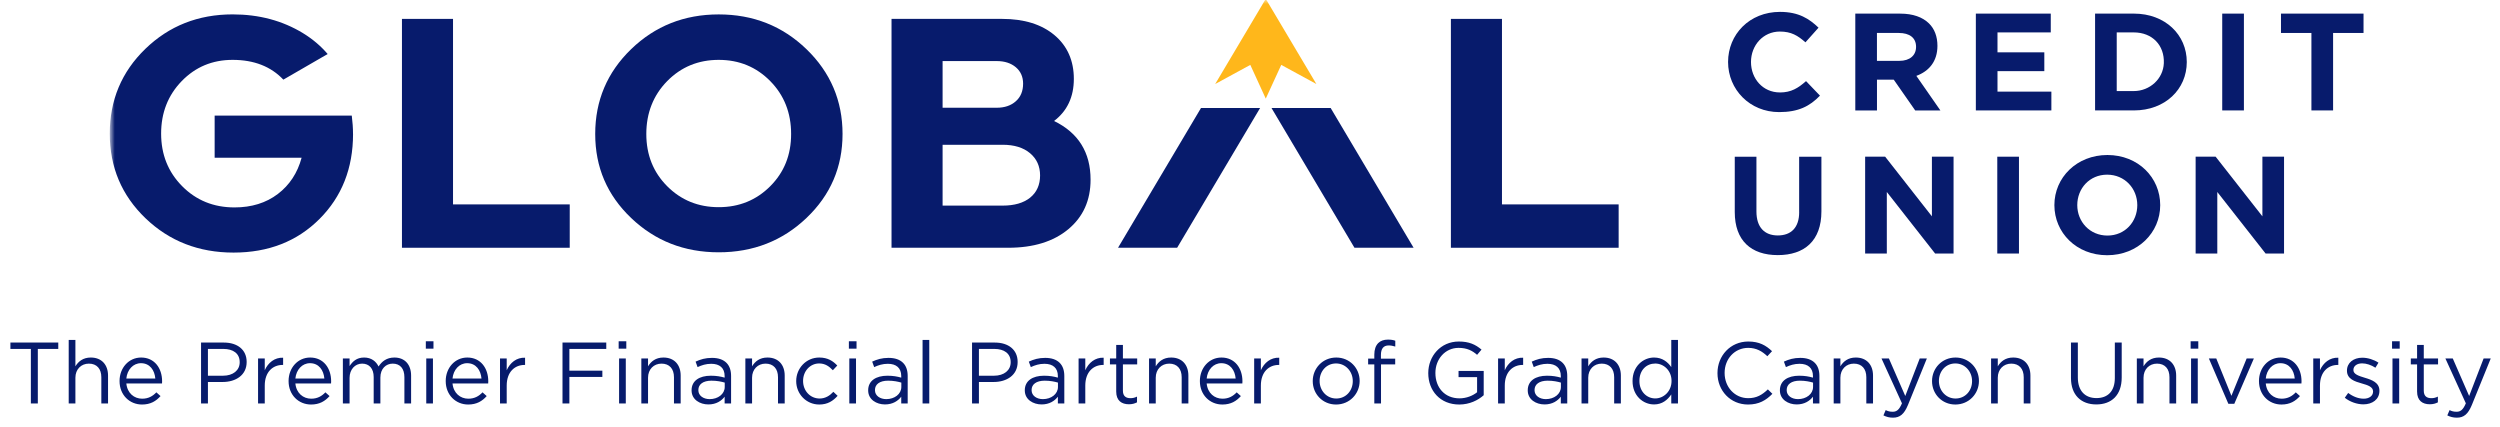 <?xml version="1.0" encoding="utf-8"?>
<svg xmlns="http://www.w3.org/2000/svg" fill="none" height="54" viewBox="0 0 316 54" width="316">
<mask height="37" id="mask0_1_1813" maskUnits="userSpaceOnUse" style="mask-type:luminance" width="289" x="14" y="0">
<path d="M302.667 0H14V37H302.667V0Z" fill="white"/>
</mask>
<g mask="url(#mask0_1_1813)">
<path d="M224.973 11.684C222.817 11.684 221.325 9.937 221.325 7.836C221.325 5.735 222.852 3.988 224.973 3.988C226.413 3.988 227.238 4.494 228.209 5.351L229.862 3.498C228.695 2.38 227.364 1.502 224.991 1.502C221.126 1.502 218.428 4.355 218.428 7.836C218.428 11.317 221.178 14.169 224.883 14.169C227.311 14.169 228.747 13.435 230.044 12.089L228.283 10.253C227.294 11.127 226.413 11.688 224.973 11.688V11.684Z" fill="#071B6C"/>
<path d="M244.892 5.796C244.892 4.606 244.518 3.644 243.826 2.964C243.009 2.161 241.782 1.723 240.199 1.723H234.51V13.962H237.25V10.072H239.371L242.083 13.962H245.266L242.226 9.59C243.809 9.012 244.892 7.771 244.892 5.796ZM240.059 7.696H237.246V4.167H240.007C241.359 4.167 242.191 4.766 242.191 5.921C242.191 6.992 241.415 7.693 240.063 7.693L240.059 7.696Z" fill="#071B6C"/>
<path d="M252.483 8.992H258.402V6.615H252.483V4.096H259.217V1.72H249.747V13.958H259.294V11.582H252.483V8.992Z" fill="#071B6C"/>
<path d="M269.724 1.72H264.818V13.958H269.724C273.677 13.958 276.409 11.283 276.409 7.839C276.409 4.395 273.677 1.72 269.724 1.72ZM269.711 11.511H267.554V4.096H269.704C272.045 4.096 273.603 5.714 273.509 7.992C273.429 9.964 271.737 11.511 269.707 11.511H269.711Z" fill="#071B6C"/>
<path d="M283.63 1.72H280.89V13.958H283.63V1.72Z" fill="#071B6C"/>
<path d="M288.316 4.167H292.163V13.958H294.903V4.167H298.75V1.72H288.316V4.167Z" fill="#071B6C"/>
<path d="M227.416 26.824C227.416 28.765 226.396 29.761 224.715 29.761C223.034 29.761 222.013 28.727 222.013 26.735V19.81H219.274V26.807C219.274 30.41 221.339 32.246 224.715 32.246C228.09 32.246 230.226 30.427 230.226 26.718V19.81H227.412V26.824H227.416Z" fill="#071B6C"/>
<path d="M244.193 27.344L238.285 19.807H235.754V32.046H238.494V24.267L244.599 32.046H246.93V19.807H244.193V27.344Z" fill="#071B6C"/>
<path d="M255.197 19.807H252.457V32.046H255.197V19.807Z" fill="#071B6C"/>
<path d="M266.38 19.593C262.497 19.593 259.674 22.445 259.674 25.927C259.674 29.408 262.463 32.26 266.345 32.26C270.227 32.26 273.051 29.408 273.051 25.927C273.051 22.445 270.266 19.593 266.38 19.593ZM266.38 29.775C264.151 29.775 262.567 28.027 262.567 25.927C262.567 23.826 264.112 22.078 266.342 22.078C268.571 22.078 270.154 23.826 270.154 25.927C270.154 28.027 268.61 29.775 266.38 29.775Z" fill="#071B6C"/>
<path d="M285.967 27.344L280.057 19.807H277.528V32.046H280.267V24.267L286.372 32.046H288.703V19.807H285.967V27.344Z" fill="#071B6C"/>
<path d="M166.39 10.621L159.993 -0.143L153.599 10.621L158.039 8.202L159.993 12.465L161.95 8.202L166.39 10.621Z" fill="#FFB71B"/>
<path d="M171.205 31.317H178.68L168.198 13.655H160.719L171.205 31.317Z" fill="#071B6C"/>
<path d="M141.318 31.317H148.789L159.275 13.655H151.804L141.318 31.317Z" fill="#071B6C"/>
<path d="M90.845 31.891C95.203 31.891 98.899 30.444 101.938 27.552C104.978 24.659 106.498 21.119 106.498 16.933C106.498 12.746 104.978 9.15 101.938 6.217C98.899 3.284 95.203 1.822 90.845 1.822C86.489 1.822 82.801 3.288 79.773 6.217C76.746 9.146 75.235 12.718 75.235 16.933C75.235 21.147 76.746 24.659 79.773 27.552C82.801 30.444 86.489 31.891 90.845 31.891ZM84.333 10.251C86.092 8.463 88.265 7.567 90.845 7.567C93.427 7.567 95.6 8.463 97.359 10.251C99.118 12.039 99.997 14.265 99.997 16.933C99.997 19.6 99.118 21.774 97.359 23.538C95.6 25.302 93.427 26.186 90.845 26.186C88.265 26.186 86.092 25.302 84.333 23.538C82.574 21.774 81.694 19.572 81.694 16.933C81.694 14.293 82.574 12.043 84.333 10.251Z" fill="#071B6C"/>
<path d="M133.232 15.293C134.9 14.024 135.734 12.248 135.734 9.966C135.734 7.684 134.921 5.815 133.289 4.445C131.658 3.075 129.449 2.388 126.656 2.388H112.689V31.316H127.441C130.621 31.316 133.153 30.537 135.032 28.974C136.911 27.411 137.848 25.326 137.848 22.714C137.848 19.263 136.308 16.788 133.232 15.293ZM119.144 7.72H125.992C126.983 7.72 127.784 7.981 128.4 8.499C129.011 9.017 129.32 9.709 129.32 10.572C129.32 11.512 129.014 12.256 128.4 12.798C127.788 13.345 126.983 13.618 125.992 13.618H119.144V7.72ZM130.216 24.98C129.382 25.651 128.222 25.989 126.735 25.989H119.144V18.299H126.735C128.197 18.299 129.349 18.652 130.196 19.363C131.043 20.074 131.467 21.015 131.467 22.18C131.467 23.345 131.051 24.305 130.216 24.976V24.98Z" fill="#071B6C"/>
<path d="M189.849 2.388H183.393V31.316H204.596V25.836H189.849V2.388Z" fill="#071B6C"/>
<path d="M72.014 25.836H57.262V2.388H50.807V31.316H72.014V25.836Z" fill="#071B6C"/>
<path d="M44.621 16.932C44.621 16.197 44.567 15.422 44.464 14.61H27.131V19.938H38.124C37.604 21.866 36.6 23.393 35.114 24.522C33.627 25.651 31.802 26.218 29.637 26.218C27.003 26.218 24.797 25.322 23.026 23.534C21.254 21.746 20.366 19.532 20.366 16.892C20.366 14.253 21.233 12.039 22.968 10.251C24.702 8.463 26.846 7.567 29.402 7.567C32.107 7.567 34.242 8.403 35.816 10.066L41.416 6.828C40.553 5.819 39.52 4.939 38.306 4.196C35.708 2.609 32.743 1.818 29.406 1.818C25.049 1.818 21.373 3.272 18.371 6.177C15.373 9.082 13.874 12.654 13.874 16.892C13.874 21.131 15.381 24.695 18.392 27.588C21.407 30.48 25.115 31.927 29.522 31.927C33.928 31.927 37.55 30.512 40.379 27.684C43.208 24.855 44.625 21.272 44.625 16.932H44.621Z" fill="#071B6C"/>
</g>
<path d="M3.901 51V44.103H1.316V43.3H7.366V44.103H4.781V51H3.901ZM8.684 51V42.97H9.531V46.303C9.905 45.687 10.499 45.192 11.478 45.192C12.853 45.192 13.656 46.116 13.656 47.469V51H12.809V47.678C12.809 46.622 12.237 45.962 11.236 45.962C10.257 45.962 9.531 46.677 9.531 47.744V51H8.684ZM17.949 51.132C16.387 51.132 15.111 49.933 15.111 48.173V48.151C15.111 46.512 16.266 45.192 17.839 45.192C19.522 45.192 20.49 46.534 20.49 48.195C20.49 48.305 20.49 48.371 20.479 48.47H15.969C16.09 49.702 16.959 50.395 17.971 50.395C18.752 50.395 19.302 50.076 19.764 49.592L20.292 50.065C19.72 50.703 19.027 51.132 17.949 51.132ZM15.969 47.843H19.632C19.544 46.809 18.95 45.907 17.817 45.907C16.827 45.907 16.079 46.732 15.969 47.843ZM25.413 51V43.3H28.295C30.033 43.3 31.177 44.224 31.177 45.742V45.764C31.177 47.425 29.791 48.283 28.152 48.283H26.282V51H25.413ZM26.282 47.491H28.185C29.461 47.491 30.297 46.809 30.297 45.797V45.775C30.297 44.675 29.472 44.103 28.229 44.103H26.282V47.491ZM32.618 51V45.313H33.465V46.798C33.883 45.852 34.708 45.17 35.786 45.214V46.127H35.72C34.477 46.127 33.465 47.018 33.465 48.734V51H32.618ZM39.315 51.132C37.753 51.132 36.477 49.933 36.477 48.173V48.151C36.477 46.512 37.632 45.192 39.205 45.192C40.888 45.192 41.856 46.534 41.856 48.195C41.856 48.305 41.856 48.371 41.845 48.47H37.335C37.456 49.702 38.325 50.395 39.337 50.395C40.118 50.395 40.668 50.076 41.13 49.592L41.658 50.065C41.086 50.703 40.393 51.132 39.315 51.132ZM37.335 47.843H40.998C40.91 46.809 40.316 45.907 39.183 45.907C38.193 45.907 37.445 46.732 37.335 47.843ZM43.339 51V45.313H44.186V46.27C44.56 45.709 45.066 45.192 46.023 45.192C46.947 45.192 47.541 45.687 47.849 46.325C48.256 45.698 48.861 45.192 49.851 45.192C51.16 45.192 51.963 46.072 51.963 47.48V51H51.116V47.678C51.116 46.578 50.566 45.962 49.642 45.962C48.784 45.962 48.08 46.6 48.08 47.722V51H47.233V47.656C47.233 46.589 46.672 45.962 45.77 45.962C44.868 45.962 44.186 46.71 44.186 47.755V51H43.339ZM53.824 44.07V43.135H54.791V44.07H53.824ZM53.879 51V45.313H54.725V51H53.879ZM59.177 51.132C57.615 51.132 56.339 49.933 56.339 48.173V48.151C56.339 46.512 57.494 45.192 59.067 45.192C60.75 45.192 61.718 46.534 61.718 48.195C61.718 48.305 61.718 48.371 61.707 48.47H57.197C57.318 49.702 58.187 50.395 59.199 50.395C59.98 50.395 60.53 50.076 60.992 49.592L61.52 50.065C60.948 50.703 60.255 51.132 59.177 51.132ZM57.197 47.843H60.86C60.772 46.809 60.178 45.907 59.045 45.907C58.055 45.907 57.307 46.732 57.197 47.843ZM63.201 51V45.313H64.048V46.798C64.466 45.852 65.291 45.17 66.369 45.214V46.127H66.303C65.06 46.127 64.048 47.018 64.048 48.734V51H63.201ZM71.1 51V43.3H76.633V44.103H71.969V46.853H76.138V47.645H71.969V51H71.1ZM78.198 44.07V43.135H79.165V44.07H78.198ZM78.252 51V45.313H79.1V51H78.252ZM81.065 51V45.313H81.912V46.303C82.286 45.687 82.88 45.192 83.859 45.192C85.234 45.192 86.037 46.116 86.037 47.469V51H85.19V47.678C85.19 46.622 84.618 45.962 83.617 45.962C82.638 45.962 81.912 46.677 81.912 47.744V51H81.065ZM89.537 51.121C88.481 51.121 87.415 50.516 87.415 49.35V49.328C87.415 48.129 88.404 47.491 89.846 47.491C90.572 47.491 91.088 47.59 91.594 47.733V47.535C91.594 46.512 90.968 45.984 89.9 45.984C89.23 45.984 88.701 46.16 88.174 46.402L87.921 45.709C88.547 45.423 89.163 45.236 89.989 45.236C90.791 45.236 91.407 45.445 91.826 45.863C92.21 46.248 92.409 46.798 92.409 47.524V51H91.594V50.142C91.198 50.659 90.538 51.121 89.537 51.121ZM89.703 50.45C90.748 50.45 91.606 49.812 91.606 48.91V48.36C91.188 48.239 90.626 48.118 89.933 48.118C88.867 48.118 88.272 48.58 88.272 49.295V49.317C88.272 50.032 88.933 50.45 89.703 50.45ZM94.214 51V45.313H95.061V46.303C95.435 45.687 96.029 45.192 97.008 45.192C98.383 45.192 99.186 46.116 99.186 47.469V51H98.339V47.678C98.339 46.622 97.767 45.962 96.766 45.962C95.787 45.962 95.061 46.677 95.061 47.744V51H94.214ZM103.555 51.132C101.894 51.132 100.64 49.779 100.64 48.184V48.162C100.64 46.556 101.894 45.192 103.555 45.192C104.633 45.192 105.304 45.643 105.832 46.204L105.271 46.798C104.82 46.325 104.314 45.94 103.544 45.94C102.389 45.94 101.509 46.919 101.509 48.14V48.162C101.509 49.394 102.411 50.373 103.599 50.373C104.325 50.373 104.886 50.01 105.337 49.526L105.876 50.032C105.304 50.67 104.622 51.132 103.555 51.132ZM107.298 44.07V43.135H108.266V44.07H107.298ZM107.353 51V45.313H108.2V51H107.353ZM111.86 51.121C110.804 51.121 109.737 50.516 109.737 49.35V49.328C109.737 48.129 110.727 47.491 112.168 47.491C112.894 47.491 113.411 47.59 113.917 47.733V47.535C113.917 46.512 113.29 45.984 112.223 45.984C111.552 45.984 111.024 46.16 110.496 46.402L110.243 45.709C110.87 45.423 111.486 45.236 112.311 45.236C113.114 45.236 113.73 45.445 114.148 45.863C114.533 46.248 114.731 46.798 114.731 47.524V51H113.917V50.142C113.521 50.659 112.861 51.121 111.86 51.121ZM112.025 50.45C113.07 50.45 113.928 49.812 113.928 48.91V48.36C113.51 48.239 112.949 48.118 112.256 48.118C111.189 48.118 110.595 48.58 110.595 49.295V49.317C110.595 50.032 111.255 50.45 112.025 50.45ZM116.613 51V42.97H117.46V51H116.613ZM122.866 51V43.3H125.748C127.486 43.3 128.63 44.224 128.63 45.742V45.764C128.63 47.425 127.244 48.283 125.605 48.283H123.735V51H122.866ZM123.735 47.491H125.638C126.914 47.491 127.75 46.809 127.75 45.797V45.775C127.75 44.675 126.925 44.103 125.682 44.103H123.735V47.491ZM131.658 51.121C130.602 51.121 129.535 50.516 129.535 49.35V49.328C129.535 48.129 130.525 47.491 131.966 47.491C132.692 47.491 133.209 47.59 133.715 47.733V47.535C133.715 46.512 133.088 45.984 132.021 45.984C131.35 45.984 130.822 46.16 130.294 46.402L130.041 45.709C130.668 45.423 131.284 45.236 132.109 45.236C132.912 45.236 133.528 45.445 133.946 45.863C134.331 46.248 134.529 46.798 134.529 47.524V51H133.715V50.142C133.319 50.659 132.659 51.121 131.658 51.121ZM131.823 50.45C132.868 50.45 133.726 49.812 133.726 48.91V48.36C133.308 48.239 132.747 48.118 132.054 48.118C130.987 48.118 130.393 48.58 130.393 49.295V49.317C130.393 50.032 131.053 50.45 131.823 50.45ZM136.334 51V45.313H137.181V46.798C137.599 45.852 138.424 45.17 139.502 45.214V46.127H139.436C138.193 46.127 137.181 47.018 137.181 48.734V51H136.334ZM142.695 51.099C141.782 51.099 141.089 50.648 141.089 49.493V46.061H140.297V45.313H141.089V43.597H141.936V45.313H143.74V46.061H141.936V49.383C141.936 50.076 142.321 50.329 142.893 50.329C143.179 50.329 143.421 50.274 143.718 50.131V50.857C143.421 51.011 143.102 51.099 142.695 51.099ZM145.239 51V45.313H146.086V46.303C146.46 45.687 147.054 45.192 148.033 45.192C149.408 45.192 150.211 46.116 150.211 47.469V51H149.364V47.678C149.364 46.622 148.792 45.962 147.791 45.962C146.812 45.962 146.086 46.677 146.086 47.744V51H145.239ZM154.503 51.132C152.941 51.132 151.665 49.933 151.665 48.173V48.151C151.665 46.512 152.82 45.192 154.393 45.192C156.076 45.192 157.044 46.534 157.044 48.195C157.044 48.305 157.044 48.371 157.033 48.47H152.523C152.644 49.702 153.513 50.395 154.525 50.395C155.306 50.395 155.856 50.076 156.318 49.592L156.846 50.065C156.274 50.703 155.581 51.132 154.503 51.132ZM152.523 47.843H156.186C156.098 46.809 155.504 45.907 154.371 45.907C153.381 45.907 152.633 46.732 152.523 47.843ZM158.527 51V45.313H159.374V46.798C159.792 45.852 160.617 45.17 161.695 45.214V46.127H161.629C160.386 46.127 159.374 47.018 159.374 48.734V51H158.527ZM168.879 51.132C167.174 51.132 165.931 49.79 165.931 48.184V48.162C165.931 46.556 167.185 45.192 168.901 45.192C170.606 45.192 171.86 46.534 171.86 48.14V48.162C171.86 49.768 170.595 51.132 168.879 51.132ZM168.901 50.373C170.133 50.373 170.991 49.383 170.991 48.184V48.162C170.991 46.941 170.078 45.94 168.879 45.94C167.647 45.94 166.8 46.941 166.8 48.14V48.162C166.8 49.383 167.702 50.373 168.901 50.373ZM173.713 51V46.061H172.932V45.324H173.713V44.829C173.713 44.18 173.889 43.685 174.208 43.366C174.494 43.08 174.912 42.926 175.429 42.926C175.825 42.926 176.089 42.97 176.364 43.069V43.806C176.056 43.718 175.825 43.663 175.539 43.663C174.879 43.663 174.549 44.059 174.549 44.873V45.335H176.353V46.061H174.56V51H173.713ZM184.449 51.132C182.029 51.132 180.533 49.372 180.533 47.172V47.15C180.533 45.038 182.084 43.168 184.394 43.168C185.692 43.168 186.495 43.542 187.265 44.191L186.704 44.851C186.11 44.334 185.45 43.971 184.361 43.971C182.656 43.971 181.435 45.412 181.435 47.128V47.15C181.435 48.987 182.612 50.351 184.482 50.351C185.362 50.351 186.176 50.01 186.704 49.581V47.667H184.361V46.886H187.54V49.955C186.825 50.593 185.747 51.132 184.449 51.132ZM189.357 51V45.313H190.204V46.798C190.622 45.852 191.447 45.17 192.525 45.214V46.127H192.459C191.216 46.127 190.204 47.018 190.204 48.734V51H189.357ZM195.23 51.121C194.174 51.121 193.107 50.516 193.107 49.35V49.328C193.107 48.129 194.097 47.491 195.538 47.491C196.264 47.491 196.781 47.59 197.287 47.733V47.535C197.287 46.512 196.66 45.984 195.593 45.984C194.922 45.984 194.394 46.16 193.866 46.402L193.613 45.709C194.24 45.423 194.856 45.236 195.681 45.236C196.484 45.236 197.1 45.445 197.518 45.863C197.903 46.248 198.101 46.798 198.101 47.524V51H197.287V50.142C196.891 50.659 196.231 51.121 195.23 51.121ZM195.395 50.45C196.44 50.45 197.298 49.812 197.298 48.91V48.36C196.88 48.239 196.319 48.118 195.626 48.118C194.559 48.118 193.965 48.58 193.965 49.295V49.317C193.965 50.032 194.625 50.45 195.395 50.45ZM199.906 51V45.313H200.753V46.303C201.127 45.687 201.721 45.192 202.7 45.192C204.075 45.192 204.878 46.116 204.878 47.469V51H204.031V47.678C204.031 46.622 203.459 45.962 202.458 45.962C201.479 45.962 200.753 46.677 200.753 47.744V51H199.906ZM209.071 51.121C207.707 51.121 206.354 50.043 206.354 48.173V48.151C206.354 46.292 207.707 45.192 209.071 45.192C210.127 45.192 210.809 45.764 211.249 46.402V42.97H212.096V51H211.249V49.856C210.787 50.538 210.116 51.121 209.071 51.121ZM209.225 50.362C210.281 50.362 211.282 49.471 211.282 48.162V48.14C211.282 46.831 210.281 45.951 209.225 45.951C208.125 45.951 207.223 46.765 207.223 48.14V48.162C207.223 49.504 208.158 50.362 209.225 50.362ZM220.95 51.132C218.728 51.132 217.089 49.383 217.089 47.172V47.15C217.089 44.972 218.717 43.168 220.983 43.168C222.38 43.168 223.216 43.663 223.986 44.389L223.392 45.027C222.743 44.411 222.017 43.971 220.972 43.971C219.267 43.971 217.991 45.357 217.991 47.128V47.15C217.991 48.932 219.278 50.329 220.972 50.329C222.028 50.329 222.721 49.922 223.458 49.218L224.03 49.779C223.227 50.593 222.347 51.132 220.95 51.132ZM227.102 51.121C226.046 51.121 224.979 50.516 224.979 49.35V49.328C224.979 48.129 225.969 47.491 227.41 47.491C228.136 47.491 228.653 47.59 229.159 47.733V47.535C229.159 46.512 228.532 45.984 227.465 45.984C226.794 45.984 226.266 46.16 225.738 46.402L225.485 45.709C226.112 45.423 226.728 45.236 227.553 45.236C228.356 45.236 228.972 45.445 229.39 45.863C229.775 46.248 229.973 46.798 229.973 47.524V51H229.159V50.142C228.763 50.659 228.103 51.121 227.102 51.121ZM227.267 50.45C228.312 50.45 229.17 49.812 229.17 48.91V48.36C228.752 48.239 228.191 48.118 227.498 48.118C226.431 48.118 225.837 48.58 225.837 49.295V49.317C225.837 50.032 226.497 50.45 227.267 50.45ZM231.778 51V45.313H232.625V46.303C232.999 45.687 233.593 45.192 234.572 45.192C235.947 45.192 236.75 46.116 236.75 47.469V51H235.903V47.678C235.903 46.622 235.331 45.962 234.33 45.962C233.351 45.962 232.625 46.677 232.625 47.744V51H231.778ZM240.826 50.054L242.652 45.313H243.554L241.167 51.187C240.683 52.364 240.133 52.793 239.275 52.793C238.802 52.793 238.45 52.694 238.065 52.507L238.351 51.836C238.626 51.979 238.879 52.045 239.242 52.045C239.748 52.045 240.067 51.781 240.408 50.978L237.823 45.313H238.758L240.826 50.054ZM247.157 51.132C245.452 51.132 244.209 49.79 244.209 48.184V48.162C244.209 46.556 245.463 45.192 247.179 45.192C248.884 45.192 250.138 46.534 250.138 48.14V48.162C250.138 49.768 248.873 51.132 247.157 51.132ZM247.179 50.373C248.411 50.373 249.269 49.383 249.269 48.184V48.162C249.269 46.941 248.356 45.94 247.157 45.94C245.925 45.94 245.078 46.941 245.078 48.14V48.162C245.078 49.383 245.98 50.373 247.179 50.373ZM251.673 51V45.313H252.52V46.303C252.894 45.687 253.488 45.192 254.467 45.192C255.842 45.192 256.645 46.116 256.645 47.469V51H255.798V47.678C255.798 46.622 255.226 45.962 254.225 45.962C253.246 45.962 252.52 46.677 252.52 47.744V51H251.673ZM264.972 51.121C263.069 51.121 261.771 49.955 261.771 47.777V43.3H262.64V47.722C262.64 49.383 263.531 50.318 264.994 50.318C266.413 50.318 267.315 49.46 267.315 47.777V43.3H268.184V47.711C268.184 49.955 266.897 51.121 264.972 51.121ZM270.095 51V45.313H270.942V46.303C271.316 45.687 271.91 45.192 272.889 45.192C274.264 45.192 275.067 46.116 275.067 47.469V51H274.22V47.678C274.22 46.622 273.648 45.962 272.647 45.962C271.668 45.962 270.942 46.677 270.942 47.744V51H270.095ZM276.896 44.07V43.135H277.864V44.07H276.896ZM276.951 51V45.313H277.798V51H276.951ZM281.666 51.044L279.202 45.313H280.137L282.051 50.032L283.976 45.313H284.889L282.414 51.044H281.666ZM288.372 51.132C286.81 51.132 285.534 49.933 285.534 48.173V48.151C285.534 46.512 286.689 45.192 288.262 45.192C289.945 45.192 290.913 46.534 290.913 48.195C290.913 48.305 290.913 48.371 290.902 48.47H286.392C286.513 49.702 287.382 50.395 288.394 50.395C289.175 50.395 289.725 50.076 290.187 49.592L290.715 50.065C290.143 50.703 289.45 51.132 288.372 51.132ZM286.392 47.843H290.055C289.967 46.809 289.373 45.907 288.24 45.907C287.25 45.907 286.502 46.732 286.392 47.843ZM292.396 51V45.313H293.243V46.798C293.661 45.852 294.486 45.17 295.564 45.214V46.127H295.498C294.255 46.127 293.243 47.018 293.243 48.734V51H292.396ZM298.735 51.11C297.921 51.11 297.019 50.791 296.381 50.274L296.81 49.669C297.426 50.131 298.108 50.395 298.779 50.395C299.461 50.395 299.956 50.043 299.956 49.493V49.471C299.956 48.899 299.285 48.679 298.537 48.47C297.646 48.217 296.656 47.909 296.656 46.864V46.842C296.656 45.863 297.47 45.214 298.592 45.214C299.285 45.214 300.055 45.456 300.638 45.841L300.253 46.479C299.725 46.138 299.12 45.929 298.57 45.929C297.899 45.929 297.47 46.281 297.47 46.754V46.776C297.47 47.315 298.174 47.524 298.933 47.755C299.813 48.019 300.759 48.36 300.759 49.383V49.405C300.759 50.483 299.868 51.11 298.735 51.11ZM302.355 44.07V43.135H303.323V44.07H302.355ZM302.41 51V45.313H303.257V51H302.41ZM307.125 51.099C306.212 51.099 305.519 50.648 305.519 49.493V46.061H304.727V45.313H305.519V43.597H306.366V45.313H308.17V46.061H306.366V49.383C306.366 50.076 306.751 50.329 307.323 50.329C307.609 50.329 307.851 50.274 308.148 50.131V50.857C307.851 51.011 307.532 51.099 307.125 51.099ZM312.101 50.054L313.927 45.313H314.829L312.442 51.187C311.958 52.364 311.408 52.793 310.55 52.793C310.077 52.793 309.725 52.694 309.34 52.507L309.626 51.836C309.901 51.979 310.154 52.045 310.517 52.045C311.023 52.045 311.342 51.781 311.683 50.978L309.098 45.313H310.033L312.101 50.054Z" fill="#071B6C"/>
</svg>